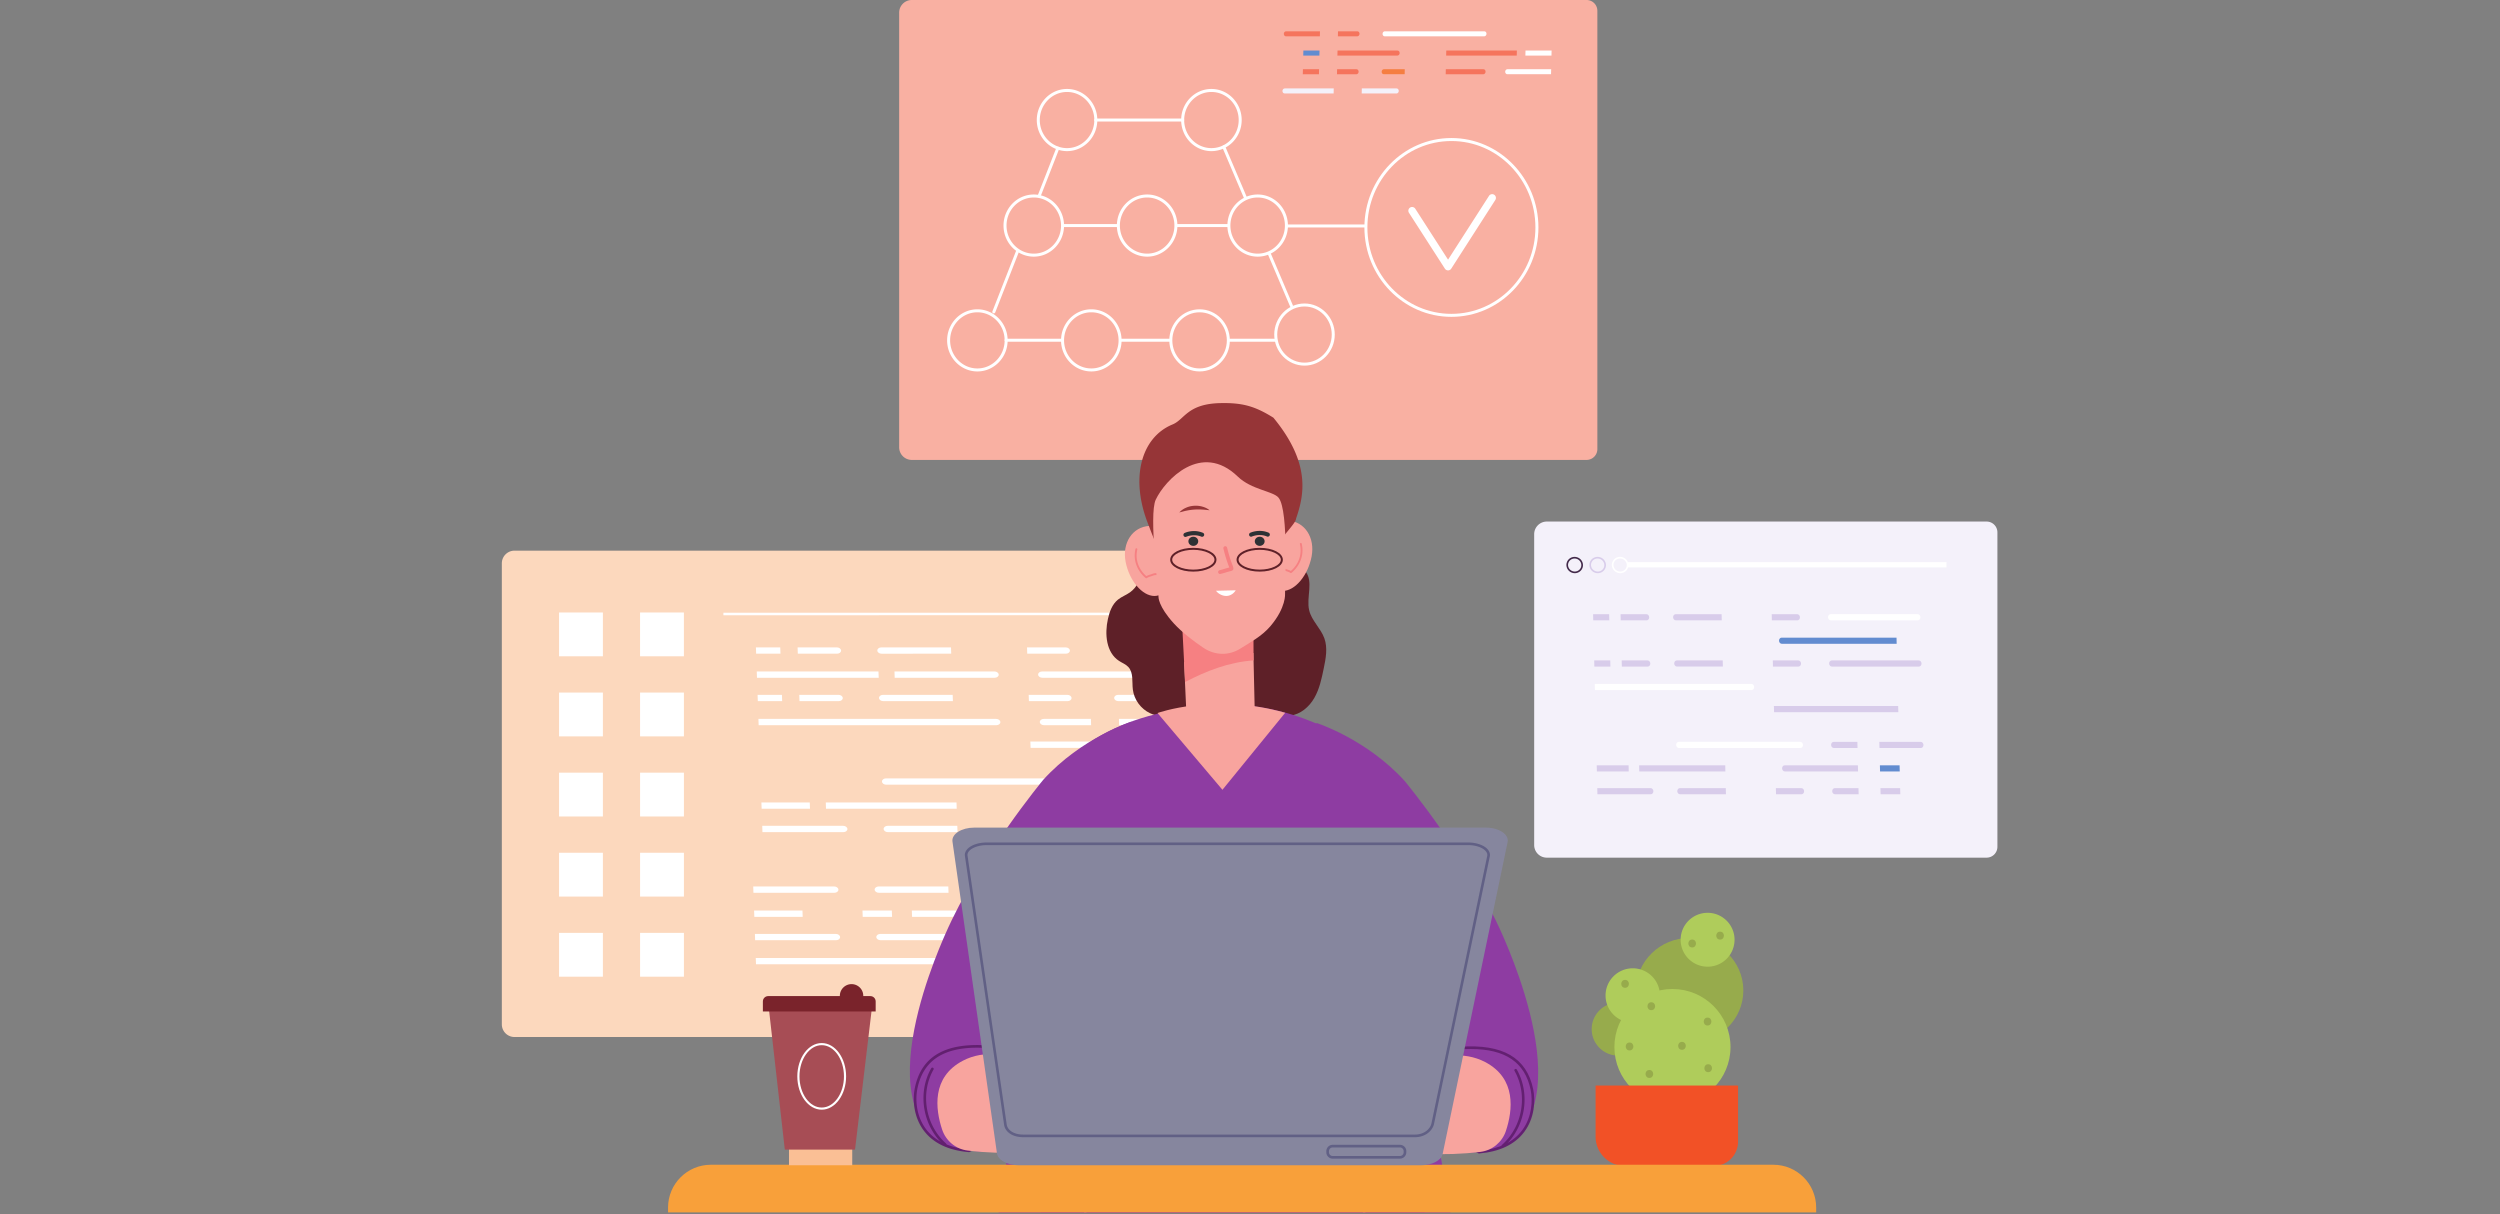 <svg xmlns="http://www.w3.org/2000/svg" width="1050" viewBox="0 0 787.5 382.5" height="510" version="1.0"><rect x="0" y="0" width="787.5" height="382.5" fill="#808080" stroke="none"/><defs><clipPath id="a"><path d="M158.063 173H380v154H158.062zm0 0"/></clipPath><clipPath id="b"><path d="M483.086 164.25h146.098v106.102H483.086zm0 0"/></clipPath><clipPath id="c"><path d="M314.457 256.066h142.5V382h-142.5zm0 0"/></clipPath><clipPath id="d"><path d="M336.71 353h97.38v29h-97.38zm0 0"/></clipPath><clipPath id="e"><path d="M327.727 222h121.062v160H327.727zm0 0"/></clipPath></defs><g clip-path="url(#a)"><path fill="#fcd8bd" d="M158.078 322.684V177.44a3.99 3.99 0 0 1 3.988-3.984h214.086a3.405 3.405 0 0 1 3.41 3.406V323.25a3.408 3.408 0 0 1-3.41 3.41H162.066a3.985 3.985 0 0 1-3.988-3.976"/></g><path fill="#fff" d="M176.102 192.934h13.808v13.796h-13.808v-13.796m0 25.222h13.808v13.801h-13.808v-13.8m0 25.233h13.808v13.801h-13.808v-13.8m0 25.23h13.808v13.8h-13.808v-13.8m0 25.234h13.808v13.801h-13.808v-13.8"/><g clip-path="url(#b)"><path fill="#f4f1fa" d="M483.266 266.184v-97.91a3.989 3.989 0 0 1 3.984-3.985h138.523a3.41 3.41 0 0 1 3.41 3.41v99.051a3.408 3.408 0 0 1-3.41 3.41H487.25a3.97 3.97 0 0 1-3.984-3.976"/></g><path fill="#fff" d="M201.621 192.934h13.809v13.796h-13.81v-13.796m.001 25.222h13.809v13.801h-13.81v-13.8m.001 25.233h13.809v13.801h-13.81v-13.8m.001 25.23h13.809v13.8h-13.81v-13.8m.001 25.234h13.809v13.801h-13.81v-13.8"/><path fill="#97ab4c" d="M509.738 315.82a8.35 8.35 0 1 1 0 16.7c-4.617 0-8.355-3.739-8.355-8.348a8.351 8.351 0 0 1 8.355-8.352"/><path fill="#97ab4c" d="M532.238 295.438c9.34 0 16.914 7.41 16.914 16.554 0 9.14-7.574 16.551-16.914 16.551-9.34 0-16.914-7.41-16.914-16.55 0-9.145 7.574-16.555 16.914-16.555"/><path fill="#afcc5b" d="M526.82 311.535c10.102 0 18.29 8.184 18.29 18.277 0 10.098-8.188 18.282-18.29 18.282-10.097 0-18.285-8.184-18.285-18.281 0-10.094 8.188-18.278 18.285-18.278"/><path fill="#f25126" d="M511.875 367.285h27.95a7.662 7.662 0 0 0 7.663-7.664v-17.687H502.61v16.082c-.007 5.12 4.141 9.27 9.266 9.27"/><path fill="#afcc5b" d="M514.316 305.016a8.56 8.56 0 0 1 8.563 8.562 8.56 8.56 0 0 1-8.563 8.559c-4.73 0-8.566-3.832-8.566-8.559 0-4.73 3.836-8.562 8.566-8.562"/><path fill="#97ab4c" d="M529.824 330.688c1.606 0 1.606-2.497 0-2.497-1.61 0-1.61 2.497 0 2.497m-9.668-12.485c1.61 0 1.61-2.496 0-2.496-1.605 0-1.613 2.496 0 2.496m-6.851 12.687c1.61 0 1.61-2.495 0-2.495-1.606 0-1.606 2.496 0 2.496m24.574-7.851c1.61 0 1.61-2.497 0-2.497s-1.61 2.496 0 2.496m.199 14.691c1.61 0 1.61-2.496 0-2.496-1.605 0-1.605 2.496 0 2.496m-26.18-26.57c1.61 0 1.61-2.496 0-2.496-1.605 0-1.617 2.496 0 2.496m7.652 28.387c1.61 0 1.61-2.496 0-2.496-1.609-.008-1.609 2.496 0 2.496"/><path fill="#afcc5b" d="M537.895 287.535c4.687 0 8.488 3.8 8.488 8.485a8.489 8.489 0 0 1-8.488 8.488c-4.688 0-8.493-3.801-8.493-8.488 0-4.684 3.805-8.485 8.493-8.485"/><path fill="#97ab4c" d="M541.828 295.969c1.606 0 1.606-2.496 0-2.496-1.61 0-1.617 2.496 0 2.496m-8.797 2.481c1.606 0 1.606-2.497 0-2.497-1.61 0-1.61 2.496 0 2.496"/><path fill="#d8ccea" d="M510.828 208.031h8.149c.468 0 .867.438.87.973.02.539-.355.973-.827.973h-8.145l-.047-1.946m-3.598 0 .047 1.946h-5.058l-.043-1.946h5.054m51.204 0h8.02c.472 0 .866.438.874.973.016.539-.36.973-.832.973h-8.016l-.046-1.946m-30.227 0h14.45l.046 1.938H528.25c-.473 0-.867-.434-.875-.969-.016-.531.36-.969.832-.969m48.848 1.946h27.398c.469 0 .844-.434.828-.973-.011-.535-.402-.973-.87-.973h-27.403c-.473 0-.844.438-.832.973.008.539.406.973.879.973"/><path fill="#fff" d="M502.355 215.43h49.332c.473 0 .868.43.875.968.016.54-.359.973-.832.973h-49.332l-.043-1.941"/><path fill="#f4f1fa" d="M597.645 215.43h6.937c.469 0 .867.43.875.968.012.54-.36.973-.832.973h-6.934l-.046-1.941m-20.489 0h16.89l.048 1.933H577.21l-.055-1.933m-15.581 0h9.77l.047 1.933h-9.77c-.473 0-.867-.433-.875-.968-.016-.536.36-.965.828-.965"/><path fill="#d8ccea" d="M558.777 222.387h39.145l.055 1.945h-39.149l-.05-1.945m-48.301-28.918h8.144c.473 0 .871.433.879.972.016.54-.36.973-.832.973h-8.145l-.046-1.945m-3.598 0 .047 1.937h-5.059l-.043-1.937h5.055m51.211 0h8.02c.468 0 .867.433.874.972.016.54-.359.973-.832.973h-8.02l-.042-1.945m-30.235 0h14.45l.047 1.937h-14.454c-.472 0-.867-.433-.875-.972-.015-.532.36-.965.832-.965"/><path fill="#fff" d="M576.7 195.406h27.402c.468 0 .843-.433.828-.972-.012-.54-.403-.973-.871-.973h-27.403c-.472 0-.843.434-.832.973.016.539.406.972.875.972"/><path fill="#f4f1fa" d="M530.582 200.855h20.754c.469 0 .867.434.875.973.016.54-.36.973-.828.973h-20.754l-.047-1.946m-3.32 0 .047 1.946h-25.262l-.043-1.946h25.258"/><path fill="#628cd0" d="M561.227 200.855h36.18l.042 1.938h-36.18c-.472 0-.867-.434-.874-.973-.016-.53.359-.965.832-.965"/><path fill="#d8ccea" d="M503.14 248.254h16.798c.472 0 .87.437.878.973.012.539-.359.972-.832.972h-16.8l-.043-1.945m56.257 0h8.02c.469 0 .867.437.875.973.016.539-.36.972-.828.972h-8.02l-.047-1.945m-30.226 0h14.453l.043 1.937h-14.453c-.469 0-.867-.433-.875-.968-.012-.532.36-.97.832-.97m63.172.001h6.199l.055 1.937h-6.211l-.043-1.937m-14.371 0h7.449l.047 1.937h-7.45c-.472 0-.867-.433-.878-.968-.012-.532.359-.97.832-.97"/><path fill="#f4f1fa" d="M586.707 255.64h18.844c.472 0 .867.434.879.973.011.54-.364.973-.832.973h-18.844l-.047-1.945m-24.164-.001h13.363l.047 1.938h-13.367c-.473 0-.867-.433-.875-.973-.016-.53.36-.964.832-.964"/><path fill="#fff" d="M528.863 235.621h38.246c.473 0 .848-.434.832-.973-.015-.539-.402-.972-.875-.972H528.82c-.472 0-.843.433-.832.972.016.54.407.973.875.973"/><path fill="#d8ccea" d="M591.988 233.684h13.028c.468 0 .867.433.875.972.015.54-.364.973-.832.973h-13.024l-.047-1.945m-14.367 0h7.45l.046 1.937h-7.449c-.473 0-.867-.434-.875-.973-.02-.53.36-.964.828-.964m-61.293 7.386h27.125l.043 1.946h-27.121l-.047-1.946m-3.32 0 .043 1.946h-10.04l-.042-1.946h10.039"/><path fill="#628cd0" d="M592.168 241.07h6.203l.047 1.946h-6.203l-.047-1.946"/><path fill="#d8ccea" d="M562.188 241.07h23.054l.047 1.938h-23.055c-.468 0-.867-.434-.875-.973-.015-.531.36-.965.828-.965"/><path fill="#fff" d="M508.367 177.277c-.379 1.063.2 2.243 1.29 2.633a2.114 2.114 0 0 0 1.597-.066c.504-.23.879-.64 1.062-1.153a2.005 2.005 0 0 0-.09-1.566 2.128 2.128 0 0 0-1.195-1.066c-1.09-.387-2.285.16-2.664 1.218zm2.012 3.278c-.305 0-.606-.055-.899-.157-1.359-.488-2.078-1.964-1.601-3.293v-.003c.476-1.329 1.965-2.016 3.328-1.532a2.648 2.648 0 0 1 1.488 1.328c.301.622.344 1.32.11 1.965a2.508 2.508 0 0 1-1.332 1.45c-.348.16-.72.242-1.094.242"/><path fill="#d8ccea" d="M503.23 175.934c-.296 0-.597.066-.875.191a2.006 2.006 0 0 0-.973 2.719 2.128 2.128 0 0 0 2.794 1c.504-.23.883-.64 1.066-1.153a2.006 2.006 0 0 0-.094-1.566 2.116 2.116 0 0 0-1.195-1.066 2.18 2.18 0 0 0-.723-.125zm.07 4.62c-.3 0-.605-.054-.898-.156a2.63 2.63 0 0 1-1.484-1.328 2.503 2.503 0 0 1-.113-1.968 2.512 2.512 0 0 1 1.332-1.446 2.61 2.61 0 0 1 1.992-.086 2.636 2.636 0 0 1 1.488 1.328c.305.622.344 1.32.113 1.965a2.514 2.514 0 0 1-1.335 1.45c-.348.16-.72.242-1.094.242"/><path fill="#432a4a" d="M495.996 175.938c-.851 0-1.644.515-1.941 1.343a2.006 2.006 0 0 0 .09 1.567c.242.496.668.875 1.195 1.062 1.086.387 2.285-.156 2.66-1.219.383-1.058-.195-2.238-1.285-2.629a2.192 2.192 0 0 0-.719-.125zm.063 4.617c-.297 0-.598-.051-.895-.157a2.63 2.63 0 0 1-1.488-1.324 2.53 2.53 0 0 1-.11-1.965c.477-1.332 1.965-2.02 3.325-1.535 1.359.485 2.078 1.961 1.601 3.293a2.575 2.575 0 0 1-2.433 1.688"/><path fill="#fff" d="M613.145 178.73H512.723v-1.664h100.422v1.664m-385.274 15.075v-.79l176.559-.023v.79l-176.559.023m23.899 25.07h12.367c.718 0 1.316.45 1.332.992.02.547-.547.996-1.266.996H251.84l-.07-1.988m-5.461 0 .07 1.988h-7.668l-.074-1.988h7.672m77.731 0h12.167c.719 0 1.316.441 1.332.992.024.555-.547.996-1.262.996h-12.172l-.066-1.988m-45.887 0h21.942l.066 1.988h-21.937c-.72 0-1.317-.449-1.332-.996-.024-.55.546-.992 1.261-.992m74.145 1.988h41.586c.715 0 1.277-.449 1.262-.996-.02-.55-.614-.992-1.332-.992H352.23c-.718 0-1.277.441-1.261.992.011.547.613.996 1.328.996m-113.391 5.59h74.875c.719 0 1.32.445 1.332.996.024.555-.547.992-1.261.992h-74.88l-.066-1.988m144.644 0h10.532c.719 0 1.316.445 1.332.996.016.555-.547.992-1.266.992h-10.53l-.067-1.988m-31.086 0h25.625l.066 1.988h-25.625l-.066-1.988m-23.66 0h14.832l.066 1.988h-14.832c-.719 0-1.316-.437-1.332-.992-.016-.55.547-.996 1.266-.996m-4.242 7.141h59.414l.078 1.988h-59.418l-.075-1.988m-73.324-29.664h12.367c.72 0 1.317.449 1.332.996.02.55-.546.992-1.265.992h-12.363l-.07-1.988m-5.462 0 .07 1.988h-7.667l-.067-1.988h7.664m77.731 0h12.168c.719 0 1.316.449 1.332.996.023.55-.547.992-1.262.992h-12.172l-.066-1.988m-45.887 0h21.942l.066 1.988H277.69c-.718 0-1.316-.441-1.332-.992-.023-.555.547-.996 1.262-.996m74.15 1.988h41.582c.718 0 1.277-.441 1.261-.992-.02-.555-.613-.996-1.332-.996H351.7c-.719 0-1.277.449-1.262.996.012.543.614.992 1.333.992m-70.013 5.594h31.5c.719 0 1.316.449 1.332.992.023.547-.547.996-1.262.996h-31.5l-.07-1.988m-5.039 0 .074 1.988h-38.344l-.07-1.988h38.34m51.554 0h54.918l.067 1.988H328.34c-.719 0-1.317-.45-1.332-.996-.016-.55.547-.992 1.265-.992m-90.476 82.672h25.5c.719 0 1.316.449 1.332.992.016.547-.547.996-1.266.996h-25.5l-.066-1.988m39.512 0h21.941l.066 1.988h-21.941c-.719 0-1.316-.45-1.332-.996-.012-.543.547-.992 1.266-.992m45.891 0h12.171c.719 0 1.317.441 1.332.992.024.554-.547.996-1.265.996h-12.172l-.067-1.988m50.001 0h19.769c.719 0 1.316.441 1.332.992.023.554-.547.996-1.266.996h-19.77l-.066-1.988m-21.812 0h11.308l.07 1.988h-11.312c-.719 0-1.316-.45-1.332-.996-.016-.543.547-.992 1.266-.992m-51.867 7.578.074 1.988H238.14l-.075-1.988h61.454m28.512 1.988h65.274c.718 0 1.28-.445 1.265-.992-.023-.555-.613-.996-1.332-.996h-65.273c-.719 0-1.277.441-1.266.996.016.555.613.992 1.332.992m-90.765-24.512h25.5c.718 0 1.308.45 1.332.992.023.555-.547.997-1.262.997h-25.504l-.066-1.989m39.511 0h21.942l.066 1.989h-21.941c-.719 0-1.317-.442-1.332-.997-.012-.543.547-.992 1.265-.992m45.891 0h12.172c.719 0 1.316.45 1.332.992.023.555-.547.997-1.266.997h-12.168l-.07-1.989m28.254 1.989h41.582c.719 0 1.281-.442 1.266-.997-.02-.554-.614-.992-1.332-.992h-41.583c-.718 0-1.277.45-1.265.992.023.555.62.997 1.332.997m-79.246 5.593h9.246l.074 1.985h-9.246l-.074-1.985m-18.903 0 .067 1.985h-15.23l-.075-1.985h15.238m34.454 0h25.195c.719 0 1.316.45 1.332.993.02.542-.547.992-1.266.992h-25.195l-.066-1.985m85.711 0h9.417l.067 1.985h-9.418l-.067-1.985m-45.503 0h35l.07 1.985H327.5c-.715 0-1.316-.45-1.328-.993-.016-.542.543-.992 1.262-.992m-87.332-26.687h25.5c.718 0 1.316.449 1.332.996.023.547-.547.996-1.266.996h-25.5l-.066-1.992m85.402 0h12.172c.719 0 1.316.445 1.332.996.02.555-.547.996-1.266.996H325.57l-.066-1.992m-45.891 0h21.938l.07 1.992H279.68c-.72 0-1.317-.45-1.332-.996-.016-.55.554-.996 1.265-.996m95.891 0h9.418l.074 1.992h-9.418l-.074-1.992m-21.813 0H365l.066 1.992h-11.308c-.719 0-1.317-.45-1.332-.996-.016-.55.547-.996 1.265-.996m13.262 7.582h28.598c.719 0 1.316.441 1.332.996.023.555-.547.992-1.266.992H367.02l-.067-1.988m-36.683 0h20.293l.066 1.988h-20.293c-.719 0-1.316-.437-1.332-.992-.012-.555.547-.996 1.266-.996m-51.114-20.535h58.063c.719 0 1.277-.442 1.265-.996-.023-.551-.613-.993-1.332-.993H279.09c-.719 0-1.281.45-1.266.993.016.546.613.996 1.332.996m95.817-1.989h19.77c.718 0 1.316.45 1.331.993.024.554-.547.996-1.265.996h-19.77l-.066-1.989m-21.813 0h11.309l.066 1.989h-11.308c-.72 0-1.317-.442-1.332-.996-.016-.551.546-.993 1.265-.993m-93.043 7.579h41.18l.066 1.992h-41.175l-.07-1.992m-5.04 0 .067 1.992h-15.23l-.075-1.992h15.238m120.16 0h9.422l.074 1.992h-9.418l-.078-1.992m-45.5 0h35l.067 1.992h-35c-.72 0-1.317-.45-1.332-.996-.016-.555.547-.996 1.265-.996"/><path fill="#963537" d="M392.05 160.367c.583-.62 1.302-1.156 2.11-1.484.79-.371 1.66-.559 2.535-.617a7.529 7.529 0 0 1 2.594.261c.832.23 1.64.59 2.297 1.157-1.695-.211-3.254-.336-4.816-.215a16.31 16.31 0 0 0-2.329.312c-.785.137-1.546.383-2.39.586"/><path fill="#f9b0a2" d="M283.234 140.887V3.984A3.989 3.989 0 0 1 287.22 0h212.539a3.406 3.406 0 0 1 3.41 3.41v138.055a3.408 3.408 0 0 1-3.41 3.41h-212.54a3.977 3.977 0 0 1-3.984-3.988"/><path fill="#fff" d="M457.195 44.426c-14.593 0-26.465 12.21-26.465 27.219 0 15.007 11.872 27.218 26.465 27.218 14.59 0 26.461-12.21 26.461-27.218s-11.87-27.22-26.46-27.22zm0 55.383c-15.113 0-27.41-12.633-27.41-28.164 0-15.532 12.297-28.168 27.41-28.168 15.114 0 27.41 12.636 27.41 28.168 0 15.53-12.296 28.164-27.41 28.164"/><path fill="#fff" d="M430.102 71.652h-24.633a.472.472 0 1 1 0-.945h24.633a.473.473 0 1 1 0 .945m-48.504-42.679c-4.73 0-8.582 3.968-8.582 8.84 0 4.878 3.851 8.843 8.582 8.843 4.734 0 8.586-3.965 8.586-8.843 0-4.872-3.852-8.84-8.586-8.84zm0 18.632c-5.254 0-9.532-4.39-9.532-9.792 0-5.395 4.278-9.79 9.532-9.79 5.257 0 9.535 4.395 9.535 9.79 0 5.402-4.278 9.792-9.535 9.792m-45.481-18.632c-4.73 0-8.582 3.968-8.582 8.84 0 4.878 3.852 8.843 8.582 8.843 4.735 0 8.586-3.965 8.586-8.843 0-4.872-3.851-8.84-8.586-8.84zm0 18.632c-5.254 0-9.531-4.39-9.531-9.792 0-5.395 4.277-9.79 9.531-9.79 5.258 0 9.535 4.395 9.535 9.79 0 5.402-4.277 9.792-9.535 9.792m65.731 60.032H316.93a.474.474 0 0 1-.473-.473c0-.262.215-.473.473-.473h84.918c.261 0 .476.211.476.473a.475.475 0 0 1-.476.473"/><path fill="#f9b0a2" d="M377.867 97.902c5.004 0 9.059 4.172 9.059 9.313 0 5.148-4.055 9.316-9.059 9.316s-9.058-4.168-9.058-9.316c0-5.14 4.054-9.313 9.058-9.313"/><path fill="#fff" d="M377.867 98.375c-4.734 0-8.586 3.965-8.586 8.84 0 4.879 3.852 8.844 8.586 8.844 4.735 0 8.586-3.965 8.586-8.844 0-4.875-3.851-8.84-8.586-8.84zm0 18.629c-5.258 0-9.535-4.39-9.535-9.79 0-5.394 4.277-9.784 9.535-9.784s9.531 4.39 9.531 9.785c0 5.398-4.273 9.789-9.53 9.789m33.046-20.461c-4.734 0-8.586 3.965-8.586 8.844 0 4.875 3.852 8.84 8.586 8.84s8.586-3.965 8.586-8.84c0-4.88-3.852-8.844-8.586-8.844zm0 18.629c-5.254 0-9.531-4.39-9.531-9.785 0-5.399 4.277-9.79 9.531-9.79 5.254 0 9.535 4.391 9.535 9.79 0 5.394-4.281 9.785-9.535 9.785"/><path fill="#f9b0a2" d="M343.762 97.902c5.004 0 9.062 4.172 9.062 9.313 0 5.148-4.058 9.316-9.062 9.316-5 0-9.055-4.168-9.055-9.316 0-5.14 4.055-9.313 9.055-9.313"/><path fill="#fff" d="M343.762 98.375c-4.73 0-8.582 3.965-8.582 8.84 0 4.879 3.851 8.844 8.582 8.844 4.734 0 8.586-3.965 8.586-8.844 0-4.875-3.852-8.84-8.586-8.84zm0 18.629c-5.254 0-9.532-4.39-9.532-9.79 0-5.394 4.278-9.784 9.532-9.784 5.258 0 9.535 4.39 9.535 9.785 0 5.398-4.277 9.789-9.535 9.789m-35.887-18.629c-4.734 0-8.586 3.965-8.586 8.84 0 4.879 3.852 8.844 8.586 8.844 4.73 0 8.582-3.965 8.582-8.844 0-4.875-3.852-8.84-8.582-8.84zm0 18.629c-5.258 0-9.535-4.39-9.535-9.79 0-5.394 4.277-9.784 9.535-9.784 5.254 0 9.531 4.39 9.531 9.785 0 5.398-4.277 9.789-9.531 9.789m79.23-45.477H334.7a.475.475 0 0 1-.476-.472c0-.262.214-.473.476-.473h52.406a.472.472 0 1 1 0 .945"/><path fill="#f9b0a2" d="M361.352 61.738c5 0 9.054 4.172 9.054 9.317 0 5.144-4.054 9.312-9.054 9.312-5.004 0-9.063-4.168-9.063-9.312 0-5.145 4.059-9.317 9.063-9.317"/><path fill="#fff" d="M361.352 62.215c-4.735 0-8.586 3.965-8.586 8.84s3.851 8.84 8.586 8.84c4.73 0 8.582-3.965 8.582-8.84s-3.852-8.84-8.582-8.84zm0 18.629c-5.258 0-9.536-4.39-9.536-9.79 0-5.398 4.278-9.788 9.536-9.788 5.253 0 9.53 4.39 9.53 9.789 0 5.398-4.277 9.789-9.53 9.789m11.191-42.554h-27.36a.474.474 0 0 1 0-.95h27.36a.475.475 0 0 1 0 .95m-59.488 60.429a.552.552 0 0 1-.172-.031.478.478 0 0 1-.27-.614l20.153-51.558a.482.482 0 0 1 .617-.27.48.48 0 0 1 .27.617L313.5 98.418a.477.477 0 0 1-.445.3"/><path fill="#f9b0a2" d="M325.64 61.738c5 0 9.06 4.172 9.06 9.317 0 5.144-4.06 9.312-9.06 9.312-5.003 0-9.058-4.168-9.058-9.312 0-5.145 4.055-9.317 9.059-9.317"/><path fill="#fff" d="M325.64 62.215c-4.734 0-8.585 3.965-8.585 8.84s3.851 8.84 8.586 8.84c4.73 0 8.582-3.965 8.582-8.84s-3.852-8.84-8.582-8.84zm0 18.629c-5.257 0-9.535-4.39-9.535-9.79 0-5.398 4.278-9.788 9.536-9.788 5.254 0 9.53 4.39 9.53 9.789 0 5.398-4.276 9.789-9.53 9.789M406.8 96.797a.476.476 0 0 1-.437-.285L385.06 46.469a.472.472 0 0 1 .25-.617.473.473 0 0 1 .625.25l21.304 50.039a.47.47 0 0 1-.254.617.431.431 0 0 1-.183.039"/><path fill="#f9b0a2" d="M396.164 61.738c5.004 0 9.059 4.172 9.059 9.317 0 5.144-4.055 9.312-9.059 9.312s-9.059-4.168-9.059-9.312c0-5.145 4.055-9.317 9.06-9.317"/><path fill="#fff" d="M396.164 62.215c-4.734 0-8.586 3.965-8.586 8.84s3.852 8.84 8.586 8.84 8.582-3.965 8.582-8.84-3.848-8.84-8.582-8.84zm0 18.629c-5.258 0-9.535-4.39-9.535-9.79 0-5.398 4.277-9.788 9.535-9.788s9.535 4.39 9.535 9.789c0 5.398-4.277 9.789-9.535 9.789m59.976 4.328a1.19 1.19 0 0 1-1-.543l-11.324-17.602a1.19 1.19 0 0 1 .356-1.636 1.193 1.193 0 0 1 1.64.355l10.325 16.047 12.894-20.086a1.186 1.186 0 0 1 2 1.277L457.137 84.63c-.215.34-.594.543-.996.543"/><path fill="#5e2028" d="M361.434 172.336c-1.364 5.031-1.227 11.184-5.47 14.242-1.21.875-2.671 1.375-3.823 2.317-1.809 1.472-2.649 3.812-3.149 6.085-1.055 4.739-.574 10.57 3.524 13.22.964.628 2.101 1.038 2.886 1.882 1.7 1.8 1.145 4.648 1.438 7.094.383 3.18 2.488 6.101 5.398 7.476 4.594 2.176 10.282.512 14.969 2.485 1.387.582 2.64 1.472 4.07 1.922 5.926 1.867 11.578-4.121 17.793-4.227 2.434-.035 4.844.84 7.266.59 3.27-.336 6.039-2.727 7.668-5.559 1.633-2.836 2.312-6.097 2.969-9.297.652-3.14 1.289-6.472.203-9.492-1.137-3.172-4.024-5.562-4.793-8.84-.977-4.125 1.515-9.156-1.281-12.363-1.16-1.332-2.965-1.93-4.258-3.117-2.25-2.074-2.559-5.438-3.762-8.246-2.484-5.79-9.598-9.164-15.695-7.453-1.696.476-3.364 1.297-5.121 1.18-5.094-.352-7.399-4.973-12.461-1.735-4.086 2.602-7.13 7.246-8.371 11.836"/><g clip-path="url(#c)"><path fill="#8e3ca2" d="M456.898 382.004 439.363 280.8c-2.5-14.422-11.476-24.54-21.77-24.54h-65.511c-10.504 0-19.598 10.512-21.894 25.31l-15.61 100.433h142.32"/></g><g clip-path="url(#d)"><path fill="#faba8d" d="M341.477 382.004h.793l-4.582-22.102a4.884 4.884 0 0 1 1.019-4.086c1.027-1.265 2.586-1.988 4.27-1.988h84.867c1.652 0 3.191.7 4.219 1.926.957 1.137 1.347 2.558 1.097 3.996l-3.867 22.254h.789l3.844-22.121a5.666 5.666 0 0 0-1.266-4.63c-1.18-1.398-2.933-2.202-4.816-2.202h-84.867c-1.922 0-3.7.828-4.875 2.273-1.09 1.344-1.52 3.07-1.172 4.738l4.547 21.942"/></g><path fill="#faba8d" d="M339.148 345.895h93.813l-18.328-64c-1.168-4.094-5.113-6.95-9.59-6.95h-41.418c-4.227 0-7.844 2.723-8.793 6.63zm94.329.777h-94.82a.393.393 0 0 1-.31-.149.401.401 0 0 1-.07-.332l15.797-64.804c1.04-4.25 4.965-7.219 9.551-7.219h41.418c4.824 0 9.074 3.09 10.336 7.512l18.469 64.496a.387.387 0 0 1-.371.496"/><g clip-path="url(#e)"><path fill="#8e3ca2" d="M327.855 382.004h120.907c-5.242-41.14-19.418-125.035-16.938-144.445 0 0-21.156-16.559-46.68-15.485-37.363 1.57-49.062 18.235-49.062 18.235 8.227 47.164-3.492 103.836-8.227 141.695"/></g><path fill="#f8a49e" d="M364.613 224.605s17.852-6.472 40.219-.078l-19.762 24.258-20.457-24.18m1.293-46.753c4.578 4.472 1.602 9.914-2.273 9.882-3.875-.027-7.93-4.859-9.067-10.78-1.136-5.923 2.13-11.005 7.532-11.294 3.859-.21-.434 8.05 3.808 12.192"/><path fill="#f68082" d="M366.375 185.406h-.004a.302.302 0 0 1-.297-.308c.012-.7 0-1.516-.199-2.246-.207-.747-.59-1.313-1.055-1.555-.437-.234-1-.211-1.715.066a7.707 7.707 0 0 1-.66.223c-.43.133-.832.258-1.18.512a.312.312 0 0 1-.355 0c-.047-.036-4.543-3.371-3.242-9.164.035-.16.2-.266.36-.23a.3.3 0 0 1 .226.362c-1.074 4.797 2.09 7.778 2.851 8.414.372-.226.774-.351 1.16-.468.208-.067.419-.13.622-.211.894-.348 1.617-.36 2.218-.04.606.321 1.098 1.024 1.352 1.93.223.805.234 1.676.223 2.418a.304.304 0 0 1-.305.297"/><path fill="#f8a49e" d="M401.809 176.215c-4.575 4.492-1.598 9.957 2.277 9.93 3.875-.032 7.926-4.883 9.066-10.836 1.137-5.95-2.132-11.055-7.53-11.348-3.872-.211.429 8.09-3.813 12.254"/><path fill="#f68082" d="M401.34 183.797a.297.297 0 0 1-.3-.293c-.017-.75 0-1.621.218-2.434.254-.91.746-1.617 1.351-1.945.606-.32 1.352-.309 2.223.04.2.077.406.144.61.206.39.125.796.25 1.171.48.778-.64 3.938-3.581 2.848-8.453a.3.3 0 0 1 .23-.359.298.298 0 0 1 .36.23c1.3 5.813-3.2 9.165-3.246 9.196a.299.299 0 0 1-.356 0c-.347-.254-.758-.383-1.187-.516-.219-.07-.442-.14-.653-.222-.699-.282-1.277-.301-1.71-.07-.465.25-.848.823-1.06 1.573-.198.735-.21 1.555-.198 2.262a.298.298 0 0 1-.297.305h-.004"/><path fill="#963537" d="M402.54 171.79a31.768 31.768 0 0 0-.54 7.616h-34.195c-.196-.992-.485-1.937-.957-2.781-2.512-4.164-4.72-10.398-5.063-11.25-5.844-14.453-2.508-27.543 7.594-31.684 3.805-1.566 4.605-6.52 15.152-6.714 6.672-.122 10.653.867 16.59 4.597 12.008 14.57 9.598 24.606 7.117 31.848-.015 1.414-4.543 5.562-5.699 8.367"/><path fill="#f8a49e" d="M394.824 205.688c-7.605 1.187-15.152-.645-21.84 2.84l.965 21.5 18.461 4.562 2.961-4.93-.547-23.972"/><path fill="#f68082" d="m394.848 201.281.03 6.742c-7.839.555-14.87 3.32-21.558 6.805l-1.379-26.488c5.47 7.297 14.211 12.137 22.907 12.941"/><path fill="#fff" d="M378.21 178.578c-.022.106-.015.035-.007-.023l.008.023"/><path fill="#f8a49e" d="M402.762 156.793c-1.668-2.086-8.559-2.504-12.852-6.664-11.543-11.16-22.933 1.113-25.844 7.246-2.265 4.777.957 29.383.86 30.637 0 0-.156 2.91 4.879 8.418 2.445 2.675 6.238 5.61 9.304 7.648 3.637 2.422 7.996 2.52 11.668.188 2.934-1.864 6.664-3.813 9.383-6.996 5.047-5.93 4.633-10.305 4.633-10.305-.102-1.246 1.273-26.04-2.031-30.172"/><path fill="#2e3135" d="M396.809 169.066c.851 0 1.546.645 1.546 1.446 0 .793-.695 1.441-1.546 1.441-.86 0-1.551-.648-1.551-1.441 0-.801.691-1.446 1.55-1.446m-20.918 0c.856 0 1.551.645 1.551 1.446 0 .793-.695 1.441-1.55 1.441-.856 0-1.547-.648-1.547-1.441 0-.801.691-1.446 1.547-1.446"/><path fill="#f68082" d="M387.313 179.066h.007zm-3 1.739a.608.608 0 0 1-.586-.461.606.606 0 0 1 .445-.73 25.77 25.77 0 0 0 1.59-.442 28.68 28.68 0 0 1 1.46-.41c-.05-.14-.117-.313-.179-.48-.344-.919-.984-2.626-1.672-5.477a.61.61 0 0 1 .445-.73.611.611 0 0 1 .73.448c.669 2.778 1.27 4.38 1.63 5.332.351.938.562 1.5-.008 1.852a1.712 1.712 0 0 1-.504.188c-.66.164-1.11.3-1.555.433-.476.145-.949.29-1.652.457a.586.586 0 0 1-.144.02"/><path fill="#fff" d="M389.25 185.941c-.559.918-1.434 1.54-2.355 1.72-1.04.202-2.133-.114-3.036-.763a3.352 3.352 0 0 1-.8-.808l6.191-.149"/><path fill="#963537" d="M371.484 161.418c.586-.621 1.305-1.148 2.11-1.477.793-.375 1.664-.562 2.535-.62a7.551 7.551 0 0 1 2.598.261c.832.23 1.636.59 2.296 1.156-1.699-.207-3.253-.336-4.816-.218-.781.054-1.55.152-2.328.316-.785.133-1.547.39-2.395.582"/><path fill="#2e3135" d="M378.684 168.797a.446.446 0 0 1-.13-.02c-2.574-1.086-4.988.02-5.011.028a.322.322 0 0 1-.434-.176c-.074-.18 0-.39.172-.465.106-.05 2.676-1.234 5.528-.047a.361.361 0 0 1 .187.457.353.353 0 0 1-.312.223"/><path fill="#2e3135" d="M376.14 167.996c.77 0 1.641.125 2.532.504l.012.297-.004-.3c.007 0 .023-.009.039-.04.008-.016-.008-.05-.031-.062-2.739-1.141-5.247.027-5.27.039v.004l-.027.082a7.692 7.692 0 0 1 2.75-.524zm-2.73 1.14a.699.699 0 0 1-.238-.046.605.605 0 0 1-.344-.356.653.653 0 0 1 .332-.847c.012-.008 2.707-1.32 5.766-.047.324.14.476.508.351.84-.144.347-.547.492-.832.375-2.32-.973-4.53-.082-4.773.027a.668.668 0 0 1-.262.055m25.953-.391a.324.324 0 0 1-.125-.023c-2.574-1.098-4.988 0-5.011.015a.327.327 0 0 1-.434-.18.358.358 0 0 1 .172-.464c.105-.051 2.683-1.23 5.527-.02a.364.364 0 0 1 .188.461.398.398 0 0 1-.317.211"/><path fill="#2e3135" d="M396.8 167.832c-1.558 0-2.683.527-2.702.535h.004l-.028.082c.055 0 2.563-1.164 5.278-.004a.108.108 0 0 0 .062-.058c-.012.008-.02-.028-.043-.035a6.46 6.46 0 0 0-2.57-.52zm-2.706 1.234a.627.627 0 0 1-.582-.398.652.652 0 0 1 .332-.848c.011-.007 2.761-1.304 5.77-.023a.665.665 0 0 1 .347.84c-.137.258-.352.398-.578.41h-.02a.601.601 0 0 1-.238-.043c-2.45-1.047-4.738-.008-4.762.004a.671.671 0 0 1-.27.058"/><path fill="#5e2028" d="M375.898 173.195c-3.605 0-6.656 1.426-6.656 3.118 0 1.687 3.051 3.117 6.656 3.117 3.61 0 6.657-1.43 6.657-3.118 0-1.69-3.047-3.117-6.657-3.117zm0 6.864c-4.086 0-7.285-1.645-7.285-3.746 0-2.102 3.2-3.747 7.285-3.747 4.09 0 7.286 1.645 7.286 3.746 0 2.102-3.196 3.747-7.286 3.747m20.911-6.864c-3.61 0-6.657 1.426-6.657 3.118 0 1.687 3.047 3.117 6.657 3.117 3.605 0 6.652-1.43 6.652-3.118 0-1.69-3.047-3.117-6.652-3.117zm0 6.864c-4.09 0-7.29-1.645-7.29-3.746 0-2.102 3.2-3.747 7.29-3.747 4.086 0 7.285 1.645 7.285 3.746 0 2.102-3.2 3.747-7.285 3.747"/><path fill="#8e3ca2" d="M356.434 227.316s-15.836 5.082-27.84 18.36c0 0-20.348 24.574-30.813 48.558-3.043 6.977-29.336 66.48 11.25 68.536l14.324-17.383 41.415-76.473-8.336-41.598"/><path fill="#8e3ca2" d="M311.129 329.723c-13.39-.926-20.559 3.464-22.54 13.03-1.257 6.087.403 18.364 16.638 19.755 10.3-4.656 9.73-14.988 17.046-22.684 2.52-2.242-3.375-9.562-11.144-10.101"/><path fill="#62206f" d="M307.809 330.023c-10.864 0-17.028 4.211-18.813 12.817-.719 3.492-.402 8.68 2.645 12.77 2.8 3.745 7.343 5.925 13.511 6.472 5.942-2.727 8.164-7.426 10.52-12.402 1.625-3.442 3.308-6.996 6.3-10.14.65-.583.512-1.478.29-2.134-.93-2.719-5.442-6.87-11.164-7.265a48.213 48.213 0 0 0-3.29-.118zm-2.512 32.907-.11-.008c-6.468-.555-11.25-2.848-14.214-6.817-3.215-4.308-3.551-9.765-2.793-13.433 2.054-9.922 9.57-14.293 22.976-13.363 6.16.43 10.864 4.824 11.89 7.828.434 1.265.259 2.328-.495 3-2.875 3.023-4.528 6.52-6.125 9.898-2.438 5.145-4.735 10.008-11.031 12.852l-.098.043"/><path fill="#62206f" d="M297.723 360.93a.417.417 0 0 1-.278-.106c-6.785-6.039-8.55-16.496-4.11-24.32a.414.414 0 0 1 .567-.16.415.415 0 0 1 .16.566c-4.257 7.496-2.562 17.508 3.938 23.29a.42.42 0 0 1-.277.73"/><path fill="#f8a49e" d="m314.113 332.11 39.41 3.6-3.242 23s-22.054 6.587-45.476 3.716c-3.739-.457-6.864-3.059-8.04-6.633-2.109-6.383-3.406-16.461 6.551-21.672 3.301-1.726 7.079-2.348 10.797-2.012"/><path fill="#f8a49e" d="M348.95 335.969c.902-1.528 13.097-5.535 24.171-3.801 1.477.234 2.465 1.355 2.067 2.715-.305 1.047-.508 2.43-3.477 2.914l-3.754-.371 8.39.68c1.118-.024 2.505 1.062 2.38 2.117-.32 2.652-1.504 4.515-5.325 3.918-9.68-1.512-15.742 1-15.742 1s9.66-.547 13.945 1.433c.68.317 1.594 1.25 1.457 1.953-.304 1.594-1.144 2.66-2.847 2.723 0 0-8.067-2.207-13.195-.57l7.44 3.02c1.224.195 1.833 1.632 1.294 2.679-.516 1-1.68 1.918-2.797 1.531-6.328-2.234-9.617-1.234-9.617-1.234l-1.57 2.773c-1.094 1.621-3.457 1.863-4.754.399-4.899-5.559-3.23-15.196 1.933-23.88"/><path fill="#f68082" d="M348.95 335.969h.003zm18.445-3.707c-9.016 0-17.364 2.89-18.004 3.968-5.59 9.407-6.348 18.325-1.985 23.274.489.55 1.192.84 1.953.793a2.592 2.592 0 0 0 1.98-1.133l1.552-2.742a.488.488 0 0 1 .296-.238c.141-.047 3.528-1.028 9.942 1.238.797.281 1.73-.434 2.168-1.281.191-.371.183-.852-.02-1.25-.191-.371-.515-.618-.898-.68-.035-.008-.074-.016-.113-.031l-7.442-3.024a.51.51 0 0 1-.32-.496.52.52 0 0 1 .36-.473c5-1.597 12.5.301 13.406.543 1.27-.07 2-.804 2.289-2.3.062-.348-.579-1.114-1.172-1.387-4.121-1.902-13.602-1.39-13.696-1.387a.502.502 0 0 1-.53-.402.509.509 0 0 1 .304-.59c.254-.105 6.305-2.55 16.015-1.035 1.532.238 2.649.078 3.403-.492.73-.551 1.152-1.496 1.332-2.977.027-.246-.094-.535-.344-.812-.394-.438-1.012-.723-1.512-.727l-4.347-.351c-.07.015-.145.027-.219.039a.505.505 0 0 1-.133.003l-3.758-.375a.512.512 0 0 1-.46-.558.525.525 0 0 1 .554-.469l3.953.32c2.164-.433 2.43-1.378 2.688-2.289l.054-.203c.125-.43.075-.836-.144-1.183-.285-.453-.832-.77-1.504-.875a36.582 36.582 0 0 0-5.648-.418zm-18.2 29.07c-.992 0-1.914-.41-2.566-1.144-4.672-5.297-3.953-14.676 1.875-24.485 1.055-1.773 13.476-5.805 24.7-4.047.96.153 1.769.64 2.214 1.344.379.598.473 1.316.266 2.027l-.055.192c-.192.691-.434 1.539-1.367 2.199l2.129.172c.754-.016 1.644.402 2.246 1.066.457.5.668 1.078.601 1.625-.21 1.758-.777 2.957-1.734 3.68-.988.746-2.356.973-4.184.687-4.68-.73-8.511-.5-11.195-.082 3.16.07 7.238.403 9.695 1.54.84.386 1.946 1.507 1.75 2.519-.484 2.516-2.082 3.094-3.34 3.14a.527.527 0 0 1-.152-.019c-.074-.02-6.496-1.746-11.367-.937l5.894 2.39a2.263 2.263 0 0 1 1.594 1.227 2.41 2.41 0 0 1 .016 2.187c-.633 1.223-2.047 2.27-3.43 1.785-5.226-1.847-8.336-1.425-9.11-1.273l-1.46 2.582a3.601 3.601 0 0 1-2.785 1.621c-.078.004-.16.004-.235.004"/><path fill="#f8a49e" d="M357.55 338.39s6.157-1.652 15.223-.398l-15.222.399"/><path fill="#f68082" d="M357.55 338.906a.517.517 0 0 1-.132-1.015c.254-.07 6.363-1.664 15.426-.41a.518.518 0 1 1-.145 1.023c-8.855-1.227-14.957.367-15.015.383a.52.52 0 0 1-.133.02m-21.591 25.195c-1.335 0-2.67-.664-3.448-1.754-.817-1.145-.985-2.586-1.043-3.844-.453-9.188 3.715-18.484 10.883-24.258a.42.42 0 0 1 .586.059.42.42 0 0 1-.063.586c-6.965 5.613-11.016 14.644-10.574 23.574.054 1.137.199 2.43.887 3.398.71.996 2.003 1.551 3.207 1.375 1.214-.172 2.296-1.062 2.695-2.218a.414.414 0 0 1 .531-.258.416.416 0 0 1 .258.527c-.5 1.445-1.852 2.559-3.363 2.774a3.836 3.836 0 0 1-.555.039"/><path fill="#f68082" d="m335.676 363.824-2.184 4.781h4.371zm3.219-27.199a1.667 1.667 0 1 1 .001 3.334 1.667 1.667 0 0 1-.001-3.334m-6.829 20.941a1.915 1.915 0 0 1 0 3.829 1.918 1.918 0 0 1-1.918-1.915c0-1.058.86-1.914 1.918-1.914m1.016-12.866a2.937 2.937 0 1 1 0 5.875 2.937 2.937 0 1 1 0-5.876"/><path fill="#8e3ca2" d="M414.7 227.727s15.835 5.082 27.843 18.363c0 0 20.344 24.57 30.809 48.555 3.046 6.976 29.34 66.48-11.25 68.535l-14.325-17.383-41.41-76.473 8.332-41.597"/><path fill="#8e3ca2" d="M460.008 330.14c13.39-.925 20.555 3.465 22.539 13.036 1.258 6.086-.406 18.36-16.637 19.75-10.3-4.656-9.734-14.988-17.047-22.68-2.523-2.254 3.371-9.574 11.145-10.105"/><path fill="#632071" d="M463.328 330.441c-1.055 0-2.148.04-3.293.118-5.715.39-10.226 4.539-11.16 7.257-.223.657-.363 1.559.266 2.118 3.015 3.168 4.695 6.722 6.324 10.164 2.355 4.976 4.578 9.675 10.515 12.406 6.168-.55 10.715-2.73 13.512-6.477 3.051-4.086 3.367-9.277 2.649-12.77-1.786-8.605-7.95-12.816-18.813-12.816zm2.512 32.91-.102-.046c-6.293-2.844-8.593-7.707-11.027-12.852-1.598-3.379-3.25-6.875-6.152-9.922-.73-.648-.903-1.719-.47-2.988 1.032-3.008 5.74-7.395 11.888-7.816 13.414-.926 20.921 3.445 22.976 13.363.758 3.668.422 9.129-2.793 13.433-2.96 3.97-7.746 6.262-14.215 6.817l-.105.012"/><path fill="#632071" d="M473.414 361.344a.427.427 0 0 1-.312-.137.415.415 0 0 1 .035-.586c6.5-5.785 8.191-15.797 3.937-23.289a.42.42 0 0 1 .156-.57.418.418 0 0 1 .57.16c4.442 7.824 2.677 18.281-4.113 24.32a.397.397 0 0 1-.273.102"/><path fill="#f8a49e" d="m457.023 332.527-39.414 3.606 3.246 22.996s22.051 6.586 45.477 3.715c3.738-.457 6.863-3.059 8.04-6.633 2.108-6.383 3.401-16.461-6.556-21.672-3.296-1.726-7.078-2.348-10.793-2.012"/><path fill="#f8a49e" d="M422.195 336.387c-.906-1.528-13.097-5.535-24.175-3.801-1.473.234-2.461 1.355-2.067 2.715.309 1.047.508 2.43 3.48 2.918l3.755-.375-8.395.68c-1.113-.02-2.504 1.062-2.379 2.117.324 2.652 1.504 4.515 5.328 3.918 9.68-1.512 15.738 1 15.738 1s-9.656-.547-13.94 1.433c-.685.317-1.595 1.25-1.462 1.953.309 1.594 1.145 2.66 2.852 2.723 0 0 8.062-2.207 13.195-.57l-7.445 3.02c-1.22.195-1.832 1.632-1.293 2.679.515 1 1.683 1.922 2.797 1.531 6.328-2.234 9.62-1.23 9.62-1.23l1.571 2.77c1.094 1.624 3.457 1.862 4.75.398 4.898-5.563 3.23-15.2-1.93-23.88"/><path fill="#f68082" d="M415.621 356.352c1.48 0 2.27.226 2.332.25a.495.495 0 0 1 .3.238l1.571 2.773a2.555 2.555 0 0 0 1.957 1.102 2.39 2.39 0 0 0 1.957-.793c4.364-4.953 3.602-13.871-1.988-23.274-.773-1.3-12.793-5.25-23.652-3.55-.668.105-1.215.422-1.5.875-.223.347-.274.757-.149 1.183l.059.203c.254.914.52 1.856 2.687 2.29l3.95-.32a.518.518 0 0 1 .554.468.512.512 0 0 1-.46.558l-3.755.375a.5.5 0 0 1-.132-.003 3.5 3.5 0 0 1-.215-.04l-4.301.352c-.55-.035-1.168.29-1.563.727-.253.277-.375.566-.343.812.18 1.48.601 2.426 1.328 2.977.758.57 1.87.73 3.402.492 9.707-1.516 15.766.93 16.02 1.035a.52.52 0 0 1 .304.59.49.49 0 0 1-.535.402c-.094-.004-9.574-.515-13.695 1.39-.59.274-1.234 1.036-1.168 1.384.289 1.496 1.016 2.23 2.285 2.3.906-.242 8.406-2.136 13.41-.543a.518.518 0 0 1 .035.973l-7.441 3.02a.539.539 0 0 1-.113.03 1.244 1.244 0 0 0-.899.68c-.199.403-.207.88-.015 1.25.433.852 1.363 1.56 2.168 1.282 3.394-1.2 5.941-1.488 7.605-1.488zm6.328 5.402c-.078 0-.156-.004-.234-.008a3.588 3.588 0 0 1-2.77-1.59l-1.48-2.613c-.77-.152-3.88-.574-9.11 1.273-1.382.48-2.796-.558-3.43-1.785a2.413 2.413 0 0 1 .02-2.187 2.24 2.24 0 0 1 1.594-1.223l5.895-2.394c-4.872-.809-11.297.918-11.368.937a.43.43 0 0 1-.156.02c-1.254-.043-2.855-.625-3.34-3.141-.195-1.012.91-2.129 1.75-2.516 2.461-1.136 6.54-1.468 9.696-1.543-2.676-.418-6.512-.648-11.196.082-1.82.286-3.191.063-4.183-.687-.953-.723-1.524-1.926-1.735-3.68-.066-.547.149-1.125.602-1.625.601-.664 1.527-1.09 2.3-1.066l2.079-.168c-.938-.664-1.176-1.512-1.367-2.2l-.059-.195c-.207-.71-.113-1.43.266-2.027.445-.7 1.254-1.188 2.214-1.34 11.227-1.758 23.649 2.27 24.704 4.043 5.824 9.8 6.543 19.18 1.87 24.484a3.4 3.4 0 0 1-2.562 1.149"/><path fill="#f8a49e" d="M413.586 338.809s-6.156-1.653-15.223-.399l15.223.399"/><path fill="#f68082" d="M413.586 339.324a.55.55 0 0 1-.137-.02c-.058-.015-6.176-1.605-15.015-.382a.517.517 0 1 1-.14-1.023c9.061-1.258 15.17.343 15.425.41a.518.518 0 0 1-.133 1.015m21.598 25.196c-.188 0-.372-.012-.555-.04-1.516-.214-2.867-1.328-3.363-2.77a.416.416 0 1 1 .785-.273c.398 1.157 1.48 2.047 2.695 2.22 1.207.175 2.496-.38 3.207-1.376.688-.969.836-2.258.887-3.394.445-8.934-3.606-17.965-10.57-23.575a.416.416 0 1 1 .523-.648c7.168 5.774 11.336 15.07 10.883 24.262-.063 1.254-.235 2.695-1.043 3.84-.781 1.09-2.113 1.754-3.45 1.754"/><path fill="#f68082" d="m435.457 364.234 2.184 4.793h-4.368zm-3.215-27.199a1.67 1.67 0 0 1 1.668 1.668 1.667 1.667 0 1 1-1.668-1.668m6.828 20.949c1.059 0 1.918.86 1.918 1.914a1.915 1.915 0 0 1-3.832 0c0-1.054.856-1.914 1.914-1.914m-1.015-12.867a2.94 2.94 0 1 1-.005 5.88 2.94 2.94 0 0 1 .005-5.88"/><path fill="#f8a03a" d="M210.434 381.914h361.66v-1.531c0-7.445-6.047-13.488-13.496-13.488H223.93c-7.453 0-13.496 6.043-13.496 13.488v1.531"/><path fill="#86869e" d="m314.05 363.336-14.023-98.238c-.336-2.368 2.84-4.403 6.887-4.403h161.121c4.152 0 7.367 2.14 6.86 4.563l-20.461 98.238c-.426 2.04-3.364 3.57-6.856 3.57H320.934c-3.582-.003-6.582-1.628-6.883-3.73"/><path fill="#616085" d="M317.125 354.273c.246 1.547 1.953 3.11 5.23 3.118h123.336c2.903 0 4.82-1.758 5.211-3.496l17.563-84.239c.113-.508-.024-1.004-.402-1.476-.958-1.196-3.172-1.97-5.645-1.97H310.844c-2.41 0-4.602.747-5.59 1.9-.395.46-.555.945-.477 1.433l12.348 84.734zm128.566 3.95H322.355c-3.77-.008-5.757-1.926-6.05-3.825v-.003l-12.352-84.727c-.113-.727.117-1.457.668-2.102 1.156-1.351 3.54-2.187 6.223-2.187h151.574c2.715 0 5.187.894 6.293 2.277.539.676.738 1.426.566 2.176l-17.562 84.238c-.465 2.067-2.68 4.153-6.024 4.153m-25.898 3.222c-.645 0-1.168.524-1.168 1.168v.356c0 .316.125.613.348.836.222.218.539.351.816.336h21.2c.64 0 1.163-.528 1.163-1.172v-.356c0-.644-.523-1.168-1.164-1.168zm-.02 3.528c-.52 0-1.011-.207-1.386-.575a2.003 2.003 0 0 1-.594-1.43v-.355c0-1.105.894-2 2-2h21.195c1.102 0 2 .895 2 2v.356a2.005 2.005 0 0 1-2 2.004h-21.215"/><path fill="#fabf95" d="M248.531 359.555h19.922v7.5h-19.922v-7.5"/><path fill="#a74d55" d="M269.336 362.121h-22.121l-5.266-46.558h32.934l-5.547 46.558"/><path fill="#7a232b" d="M275.828 318.61h-35.523v-3.165c0-.922.746-1.675 1.675-1.675h32.18c.926 0 1.676.746 1.676 1.675v3.164h-.008"/><path fill="#7a232b" d="M268.242 310a3.69 3.69 0 0 1 3.688 3.688 3.69 3.69 0 0 1-3.688 3.687 3.69 3.69 0 0 1-3.687-3.688 3.69 3.69 0 0 1 3.687-3.687"/><path fill="#fff" d="M258.84 329.23c-3.863 0-7.008 4.407-7.008 9.825 0 5.414 3.145 9.82 7.008 9.82s7.008-4.406 7.008-9.82c0-5.418-3.145-9.825-7.008-9.825zm0 20.325c-4.238 0-7.684-4.711-7.684-10.5 0-5.79 3.446-10.496 7.684-10.496 4.234 0 7.683 4.707 7.683 10.496 0 5.789-3.449 10.5-7.683 10.5M488.613 21.8h-13.765c-.391 0-.707.36-.72.794-.003.441.294.789.685.789h13.761l.04-1.582"/><path fill="#f57e41" d="M442.504 21.8h-6.567c-.39 0-.71.36-.718.794-.008.441.289.789.68.789h6.57l.035-1.582"/><path fill="#f5745d" d="M467.277 21.8H455.43l-.035 1.595h11.847c.387 0 .711-.36.715-.793.02-.45-.289-.801-.68-.801m-51.769-.001h-5.086l-.04 1.583h5.087l.039-1.582m11.782-.001h-6.106l-.036 1.595h6.102c.39 0 .71-.36.719-.793.008-.45-.297-.801-.68-.801"/><path fill="#f4f1fa" d="M420.129 27.855H404.69c-.386 0-.71.36-.718.793-.008.442.293.793.68.793h15.44l.036-1.586m19.802 0h-10.957l-.036 1.594h10.958c.386 0 .71-.36.714-.793.02-.449-.289-.8-.68-.8"/><path fill="#fff" d="M467.535 11.445h-31.351c-.387 0-.696-.36-.68-.793.004-.441.328-.793.715-.793h31.351c.387 0 .696.36.68.793-.012.442-.336.793-.715.793"/><path fill="#f5745d" d="M415.793 9.86h-10.676c-.39 0-.71.359-.719.792-.003.442.293.793.684.793h10.672l.039-1.586m11.781.001h-6.105l-.035 1.593h6.101c.39 0 .711-.36.719-.793.008-.45-.293-.8-.68-.8m50.239 6.058h-22.235l-.035 1.586h22.23l.04-1.586"/><path fill="#fff" d="m480.535 15.918-.039 1.586h8.219l.039-1.586h-8.219"/><path fill="#628cd0" d="M415.648 15.918h-5.086l-.035 1.586h5.086l.035-1.586"/><path fill="#f5745d" d="M440.215 15.918H421.32l-.039 1.59h18.899c.386 0 .71-.356.715-.79.015-.448-.29-.8-.68-.8"/></svg>